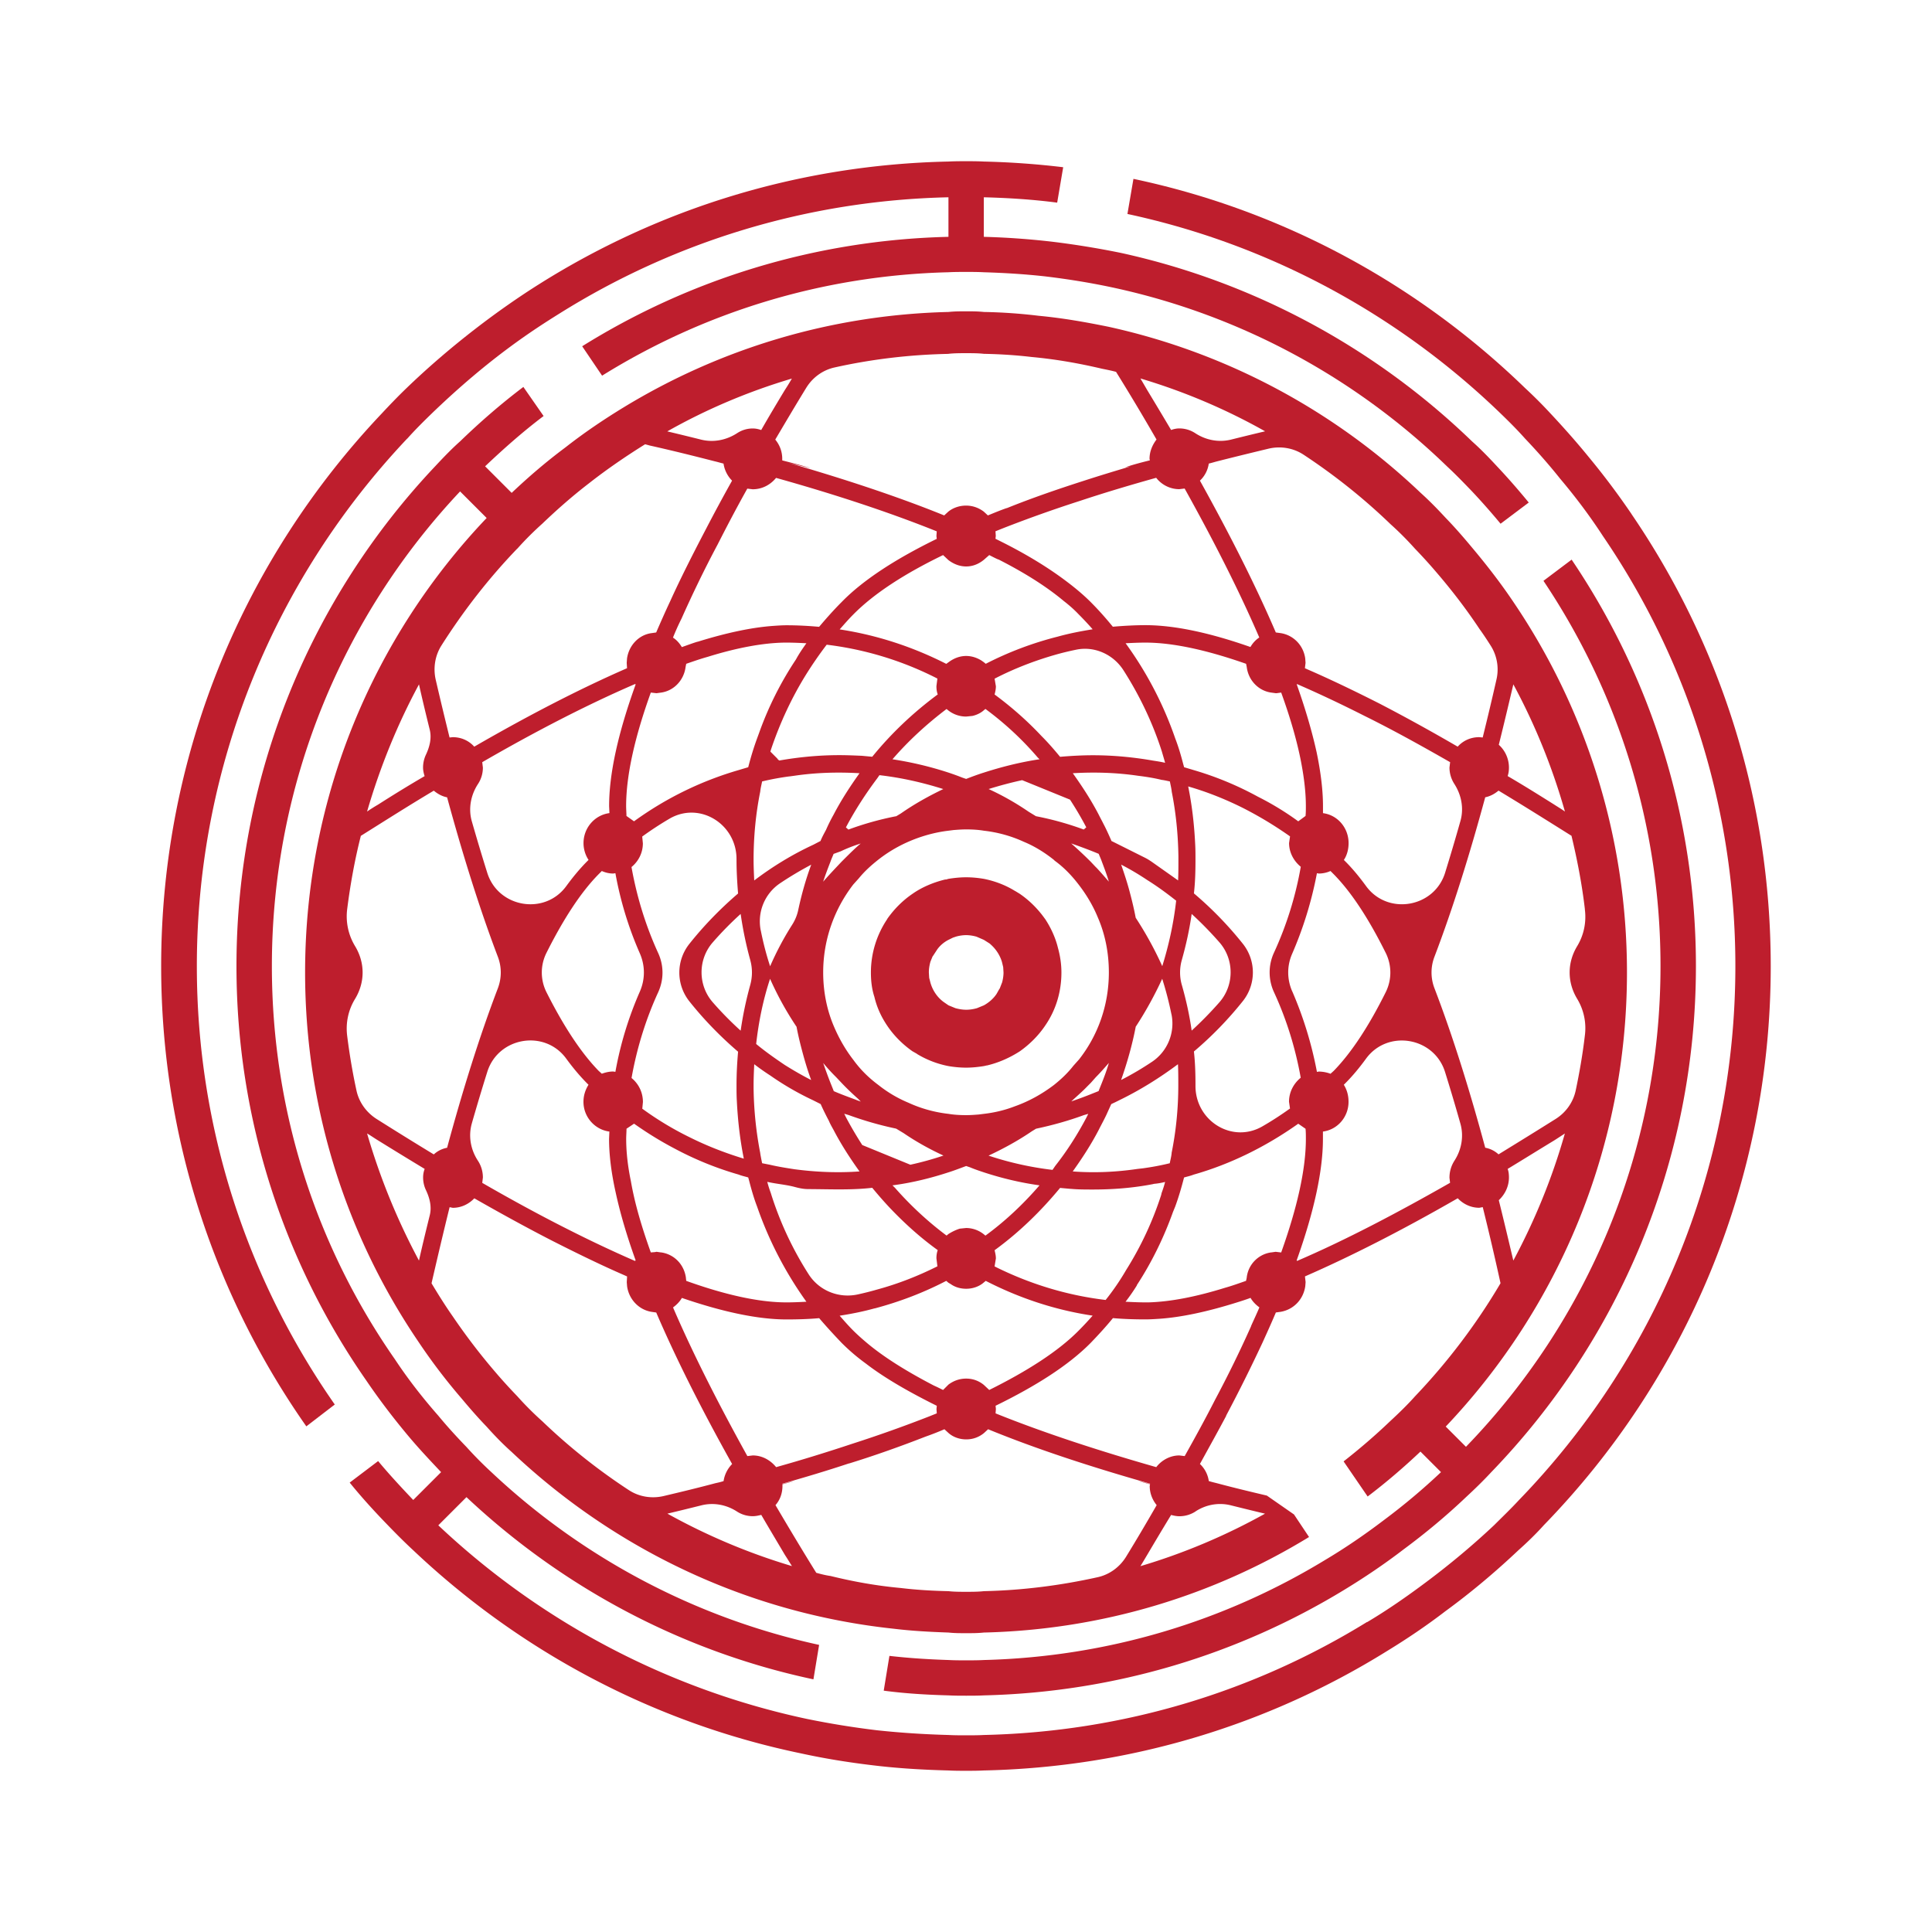<?xml version="1.0" encoding="UTF-8"?>
<svg data-bbox="30.03 30.04 299.92 299.92" viewBox="0 0 360 360" xmlns="http://www.w3.org/2000/svg" data-type="color">
    <g>
        <path d="M75.89 81.73c1.41-1.59 3.01-3.18 4.6-4.72 10.82-10.42 19.09-15.67 23.81-18.62 21.1-13.2 45.85-21.04 72.43-21.63v7.37c-24.93.59-48.33 7.96-68.25 20.39l3.71 5.48c18.86-11.73 40.9-18.68 64.53-19.27 1.12-.06 2.18-.06 3.3-.06s2.18 0 3.3.06c3.89.12 7.66.35 11.43.77 4.42.53 8.78 1.24 13.08 2.18 23.69 5.19 44.97 16.91 61.82 33.24 1.59 1.47 3.12 3.06 4.66 4.66a126 126 0 0 1 5.3 6.01l5.25-3.95c-1.89-2.3-3.83-4.54-5.89-6.72-1.53-1.65-3.06-3.24-4.66-4.66-17.8-17.21-40.37-29.64-65.42-35.13-4.3-.88-8.66-1.59-13.08-2.12-4.13-.47-8.31-.77-12.49-.88v-7.37c4.6.12 9.19.41 13.67 1l1.12-6.6c-4.89-.59-9.78-.94-14.79-1.06-1.12-.06-2.18-.06-3.3-.06s-2.18 0-3.3.06c-27.94.59-53.99 8.84-76.2 22.81-7.39 4.64-16.42 11.37-24.75 19.39-1.59 1.53-3.12 3.12-4.6 4.71-25.46 26.87-41.14 63.12-41.14 103.02 0 31.88 10.02 61.47 27.05 85.75l5.3-4.07c-16.21-23.22-25.7-51.39-25.7-81.68 0-38.01 14.91-72.61 39.19-98.3Z" fill="#be1e2d" data-color="1"/>
        <path d="M194.7 171.19c-1.3-1.83-2.89-3.42-4.71-4.66l-.77-.47-.12-.06c-1.71-1.06-3.71-1.83-5.78-2.24-1.06-.18-2.18-.29-3.3-.29s-2.24.12-3.3.29l-.41.12h-.18c-2.18.53-4.3 1.41-6.07 2.65-1.83 1.24-3.42 2.83-4.71 4.66l-.06.12a17.8 17.8 0 0 0-3.01 9.9c0 1.59.18 3.12.65 4.54.47 2 1.3 3.77 2.42 5.42 1.24 1.83 2.83 3.42 4.66 4.71l.83.47.06.06a17.9 17.9 0 0 0 5.83 2.24c1.06.18 2.18.29 3.3.29s2.24-.12 3.3-.29l.53-.12h.06c2.24-.53 4.3-1.47 6.13-2.65 1.83-1.3 3.42-2.89 4.66-4.71l.12-.18c1.89-2.77 2.95-6.13 2.95-9.78 0-1.59-.24-3.12-.65-4.6-.47-1.94-1.36-3.83-2.42-5.42Zm-8.01 11.96-.41 1.06-.06.06-.53.94c-.59.88-1.41 1.59-2.36 2.12l-1 .41-.29.12c-.65.18-1.3.29-2 .29s-1.36-.12-2-.29l-1.3-.53-.94-.65c-1.18-.88-2-2.12-2.42-3.54l-.24-.94-.06-1c0-.71.12-1.36.29-2l.41-1 .06-.06.77-1.18c.53-.77 1.3-1.41 2.12-1.83l.83-.41.53-.18c.59-.18 1.3-.29 1.94-.29s1.36.12 1.94.29l1.36.59 1.12.71.12.12a7.14 7.14 0 0 1 2 2.89l.06.18.06.18.24 1 .06 1c0 .65-.12 1.36-.29 1.94Z" fill="#be1e2d" data-color="1"/>
        <path d="M304.03 95.81c-2.48-3.65-5.13-7.19-7.96-10.61-2.3-2.83-4.71-5.54-7.19-8.19a85 85 0 0 0-4.66-4.66c-19.86-19.27-45.03-33.12-73.02-39.02l-1.12 6.54c26.64 5.72 50.57 18.86 69.49 37.13 1.59 1.53 3.18 3.12 4.6 4.72 2.3 2.42 4.48 4.89 6.54 7.48 2.89 3.42 5.54 6.95 7.96 10.67 15.62 22.87 24.69 50.51 24.69 80.15 0 38.54-15.32 73.67-40.31 99.48-1.47 1.59-3.06 3.12-4.66 4.71-4.01 3.77-8.25 7.31-12.67 10.61-3.54 2.65-7.19 5.19-10.96 7.43h-.06c-20.86 12.85-45.2 20.45-71.37 21.04-1.06.06-2.18.06-3.3.06s-2.24 0-3.3-.06c-4.48-.12-8.96-.41-13.32-.88-4.42-.53-8.78-1.24-13.08-2.12-26.23-5.6-49.86-18.33-68.66-36.07l5.25-5.25c17.74 16.68 39.96 28.7 64.65 33.95l1.06-6.42c-23.28-5.07-44.26-16.38-61.06-32.18a71 71 0 0 1-4.66-4.71c-1.83-1.89-3.6-3.83-5.25-5.83-2.95-3.36-5.66-6.84-8.07-10.49-14.5-20.8-22.93-46.03-22.93-73.26 0-34.18 13.32-65.36 35.07-88.46l4.95 4.95c-20.98 22.04-33.83 51.92-33.83 84.69 0 25.46 7.78 49.15 21.1 68.78 2.48 3.71 5.13 7.19 8.02 10.55 1.53 1.83 3.06 3.59 4.71 5.3 1.47 1.65 3.01 3.24 4.66 4.71 15.97 15.09 35.95 25.99 58.11 30.82 4.3.94 8.66 1.65 13.08 2.12 3.36.41 6.78.59 10.2.71 1.12.12 2.18.12 3.3.12s2.18 0 3.3-.12c22.16-.53 42.85-6.95 60.59-17.8l-2.8-4.2c-1.75-1.22-3.31-2.3-5.06-3.52-3.06-.72-6.14-1.46-9.29-2.3-.47-.12-1-.24-1.53-.41a5.4 5.4 0 0 0-1.65-3.18c1.71-3.12 3.36-6.07 4.89-8.96v-.06c2.53-4.77 4.77-9.31 6.78-13.61.88-1.94 1.71-3.77 2.48-5.6l.88-.12c2.42-.41 4.24-2.3 4.6-4.77l.06-.77-.12-1.06c8.37-3.65 17.92-8.49 28.47-14.56 1 1.06 2.42 1.77 4.01 1.77l.65-.12c1.18 4.77 2.3 9.55 3.3 14.14v.06c-4.48 7.6-9.84 14.67-15.91 21.04-1.47 1.65-3.06 3.18-4.66 4.66-2.77 2.65-5.66 5.13-8.66 7.48l4.48 6.54c3.42-2.59 6.72-5.42 9.84-8.37l3.83 3.83a119 119 0 0 1-10.67 8.96c-3.48 2.65-7.19 5.19-10.96 7.43-18.62 11.32-40.31 18.03-63.53 18.62-1.12.06-2.18.06-3.3.06s-2.18 0-3.3-.06c-3.71-.12-7.37-.35-11.02-.77l-1.06 6.48c3.95.53 8.02.77 12.08.88 1.12.06 2.18.06 3.3.06s2.18 0 3.3-.06c24.58-.59 47.56-7.72 67.25-19.74 3.77-2.3 7.43-4.77 10.96-7.48 4.07-3.01 7.96-6.25 11.61-9.72 1.59-1.47 3.18-3.01 4.71-4.66 23.57-24.4 38.13-57.7 38.13-94.3 0-27.99-8.55-54.1-23.16-75.73l-5.25 3.95c13.79 20.57 21.81 45.26 21.81 71.78 0 34.77-13.79 66.36-36.25 89.58l-3.77-3.77c20.92-22.04 33.77-51.86 33.77-84.63 0-25.46-7.78-49.21-21.04-68.84-2.48-3.71-5.19-7.19-8.02-10.55-1.53-1.83-3.06-3.59-4.72-5.3-1.47-1.59-3.01-3.18-4.66-4.66-15.91-15.15-35.89-26.05-58.11-30.94-4.3-.88-8.66-1.65-13.08-2.06-3.36-.41-6.78-.65-10.2-.71-1.12-.12-2.18-.12-3.3-.12s-2.18 0-3.3.12c-22.1.53-42.73 6.95-60.47 17.74-3.77 2.3-7.43 4.77-10.96 7.54-3.48 2.59-6.78 5.42-9.96 8.43l-4.95-4.95c3.48-3.3 7.07-6.48 10.9-9.37l-3.77-5.42c-4.13 3.12-8.07 6.54-11.79 10.14-1.59 1.41-3.12 3.01-4.66 4.66-22.93 24.28-37.01 57.11-37.01 93.12 0 28.7 8.96 55.34 24.22 77.26 2.48 3.65 5.19 7.19 8.02 10.55 1.89 2.24 3.89 4.36 5.89 6.48L77 279.5c-2.24-2.36-4.48-4.77-6.54-7.25l-5.3 4.01c2.24 2.77 4.66 5.42 7.13 7.96 1.53 1.59 3.12 3.18 4.72 4.66 19.8 18.74 44.67 32.12 72.25 37.84 4.3.94 8.66 1.65 13.08 2.18 4.71.59 9.55.88 14.38 1 1.12.06 2.18.06 3.3.06s2.18 0 3.3-.06c27.46-.59 53.16-8.6 75.08-22.22 3.77-2.3 7.43-4.77 10.96-7.48 4.77-3.48 9.31-7.31 13.61-11.37 1.65-1.47 3.24-3.01 4.72-4.66 26.17-26.93 42.26-63.65 42.26-104.14 0-31.24-9.55-60.23-25.93-84.22ZM78.07 127.52c.62 2.78 1.3 5.6 2 8.43.4 1.59-.01 3.2-.71 4.69a5.6 5.6 0 0 0-.53 2.39c0 .53.12 1.06.29 1.59-2.83 1.65-5.72 3.42-8.66 5.3-.71.41-1.36.82-2.06 1.3 2.42-8.31 5.66-16.27 9.67-23.69ZM64.69 193c-.31-2.5.26-4.89 1.46-6.85 1.89-3.11 1.89-6.76 0-9.87a10.7 10.7 0 0 1-1.46-6.85c.59-4.66 1.41-9.19 2.53-13.61v-.06c4.42-2.77 8.96-5.66 13.61-8.43.71.59 1.53 1.06 2.48 1.24 2.82 10.36 5.97 20.53 9.45 29.69.74 1.93.73 3.99 0 5.92-3.48 9.11-6.63 19.28-9.45 29.69-.94.18-1.77.59-2.48 1.24q-5.43-3.3-10.65-6.6c-1.91-1.21-3.29-3.12-3.76-5.32-.73-3.36-1.3-6.75-1.73-10.18Zm25.17-50.98c9.67-5.6 19.45-10.67 28.47-14.56l.12.06c-3.3 9.14-4.95 16.68-4.95 22.69l.06 1.3c-2.71.35-4.83 2.71-4.83 5.6 0 1.12.35 2.24.94 3.12l-.35.35c-1.29 1.31-2.56 2.83-3.8 4.53-4.01 5.5-12.68 4.03-14.72-2.46-.99-3.15-1.95-6.36-2.88-9.6-.68-2.38-.2-4.9 1.15-6.97.58-.88.91-1.93.91-3.05l-.12-1Zm95.65-43.03 1.47-.59c4.54-1.77 9.31-3.48 14.26-5.07 4.6-1.53 9.37-2.95 14.2-4.3 1 1.3 2.59 2.12 4.3 2.12l1-.12c5.25 9.43 10.08 18.86 13.91 27.76-.65.41-1.24 1.06-1.65 1.77-7.72-2.71-14.26-4.07-19.57-4.07-2 0-4.07.12-6.07.29-1.3-1.59-2.65-3.12-4.13-4.6-1.3-1.3-2.83-2.59-4.48-3.83-3.42-2.59-7.48-5.07-12.2-7.43l-1.06-.53.06-.53-.06-.88Zm86.62 53.99c-.92 3.27-1.88 6.49-2.86 9.66-2.03 6.51-10.72 7.97-14.73 2.46-1.23-1.69-2.49-3.21-3.78-4.51l-.35-.35c.59-.88.88-2 .88-3.12 0-2.89-2.06-5.25-4.77-5.6v-1.3c0-2.95-.41-6.31-1.18-10.02-.83-3.77-2.06-8.02-3.71-12.67l.06-.06c4.07 1.77 8.31 3.77 12.61 5.95 5.25 2.59 10.55 5.54 15.91 8.6l-.12 1c0 1.12.34 2.18.91 3.06 1.32 2.05 1.8 4.55 1.13 6.9m-31.75 53.57c-1.67 1.2-3.38 2.31-5.13 3.32-5.65 3.28-12.51-1.01-12.49-7.55v-.14c0-2.12-.06-4.18-.29-6.25 3.34-2.83 6.38-5.96 9.11-9.38a8.57 8.57 0 0 0 0-10.7 67 67 0 0 0-9.11-9.38c.24-2.06.29-4.18.29-6.25 0-1 0-2-.06-3.01-.18-3.65-.59-7.19-1.3-10.67 3.48 1 6.9 2.36 10.2 4.01a71 71 0 0 1 8.78 5.3l-.18 1.24c0 1.77.88 3.36 2.18 4.42a65 65 0 0 1-4.98 15.98 8.77 8.77 0 0 0 0 7.41c2.31 5 3.98 10.37 4.97 15.92-1.3 1.06-2.18 2.65-2.18 4.48l.18 1.24Zm-65.83 56.81-1.47.59c-4.54 1.77-9.31 3.48-14.26 5.07-4.6 1.53-9.37 3.01-14.2 4.36-1.06-1.3-2.59-2.18-4.36-2.18l-1 .12c-5.19-9.37-10.02-18.8-13.85-27.7.65-.47 1.24-1.06 1.65-1.77 7.72 2.65 14.26 4.01 19.51 4.01 2.06 0 4.07-.06 6.07-.24 1.36 1.59 2.71 3.06 4.18 4.6 1.3 1.3 2.77 2.59 4.48 3.83 3.36 2.59 7.54 5.01 12.2 7.37l1.06.53-.06.59.06.83Zm-86.63-54.04c.93-3.24 1.89-6.45 2.88-9.6 2.04-6.49 10.7-7.96 14.71-2.46 1.24 1.7 2.51 3.21 3.8 4.52l.35.35c-.59.94-.94 2-.94 3.18 0 2.83 2.12 5.19 4.83 5.54l-.06 1.36c0 2.95.41 6.31 1.24 10.02.83 3.83 2.06 8.02 3.71 12.61l-.12.12c-4.07-1.77-8.31-3.77-12.61-5.95-5.25-2.65-10.55-5.54-15.85-8.6l.12-1c0-1.16-.34-2.23-.93-3.13-1.35-2.06-1.81-4.58-1.13-6.95Zm31.76-53.45a62 62 0 0 1 5.04-3.3c5.64-3.32 12.54.98 12.52 7.53v.14c0 2.06.12 4.18.29 6.25-3.3 2.83-6.36 5.97-9.08 9.39a8.6 8.6 0 0 0 0 10.7c2.72 3.42 5.78 6.56 9.08 9.39-.18 2.06-.29 4.13-.29 6.25 0 1 0 1.94.06 2.95.18 3.65.59 7.19 1.3 10.73-3.48-1.06-6.84-2.36-10.14-4.01a58.7 58.7 0 0 1-8.78-5.3l.12-1.24c0-1.83-.82-3.42-2.12-4.48.99-5.57 2.66-10.96 4.96-15.97 1.07-2.35 1.08-4.97 0-7.32-2.3-5.03-3.97-10.4-4.97-16.02 1.3-1.06 2.12-2.65 2.12-4.42l-.12-1.24Zm55.05-26.47c-4.54 3.36-8.66 7.25-12.2 11.61l-1.94-.18c-1.41-.06-2.77-.12-4.18-.12-3.77 0-7.48.35-11.2 1l-.24-.18-.12-.18-1.3-1.3.12-.41c1.65-4.89 3.83-9.61 6.54-13.97 1.18-1.89 2.48-3.77 3.83-5.54a61.5 61.5 0 0 1 20.63 6.31l-.18 1.41c0 .53.06 1.06.24 1.53Zm10.6-2.94c3.54-1.83 7.31-3.3 11.2-4.42 1.31-.38 2.65-.7 4-.98 3.43-.71 6.92.88 8.81 3.83 3.03 4.74 5.46 9.83 7.17 15.19.18.65.41 1.36.59 2.06-.71-.18-1.47-.29-2.24-.41-3.71-.65-7.48-1-11.2-1-2.06 0-4.13.12-6.13.29-1.12-1.36-2.24-2.65-3.48-3.89-2.65-2.83-5.6-5.42-8.72-7.72.12-.47.24-1 .24-1.53l-.24-1.41Zm31.24 53.57a66.5 66.5 0 0 0-4.95-9.02c-.29-1.53-.65-3.06-1.06-4.6-.47-1.83-1.06-3.6-1.65-5.3 1.71.88 3.3 1.83 4.89 2.89 1.89 1.18 3.65 2.48 5.36 3.83-.47 4.18-1.36 8.25-2.59 12.2m1.72 8.98c.69 3.41-.74 6.91-3.63 8.84a57 57 0 0 1-5.76 3.39c1.12-3.18 2.06-6.48 2.71-9.84v-.06c1.89-2.89 3.54-5.89 4.95-8.96.69 2.16 1.26 4.37 1.72 6.62Zm-3.84-28.53c-.35-.24-.71-.46-1.09-.65l-6.28-3.14v-.06c-.47-1.06-.94-2.12-1.47-3.12-.29-.59-.59-1.12-.88-1.71-1.41-2.71-3.06-5.24-4.83-7.72 4.07-.24 8.13-.12 12.14.47 1.47.18 2.95.41 4.42.77.53.06 1 .18 1.53.29.12.65.29 1.3.35 1.94.77 3.89 1.18 7.9 1.24 12.08v.59c0 1.24 0 2.53-.06 3.83l-5.07-3.58Zm-39.78 75.48c-3.54 1.77-7.25 3.24-11.14 4.3-1.2.35-2.43.66-3.66.93-3.56.79-7.24-.68-9.2-3.76a62.6 62.6 0 0 1-7.05-15.15c-.24-.65-.47-1.36-.65-2.06 1.72.4 3.43.5 5.15.96.8.22 1.64.39 2.47.39 4.31.02 8.02.21 11.94-.24 1.12 1.36 2.3 2.71 3.48 3.95 2.71 2.83 5.6 5.42 8.72 7.66-.18.53-.24 1-.24 1.53l.18 1.47Zm-34.25-33.18v-.59c0-1.3.06-2.59.12-3.89 1 .77 2 1.47 3.01 2.12 2.53 1.77 5.19 3.3 7.96 4.6l1.41.71c.47 1.06 1 2.12 1.53 3.12.24.59.59 1.18.88 1.71 1.41 2.71 3.06 5.25 4.83 7.72-4.07.29-8.13.12-12.14-.41-1.53-.24-3.01-.47-4.54-.83l-1.47-.29c-.12-.59-.24-1.18-.35-1.83v-.06a68 68 0 0 1-1.24-12.08m3.07-20.39c1.36 3.06 3.01 6.07 4.95 8.96v.06c.29 1.53.65 3.01 1.06 4.54.47 1.77 1 3.54 1.65 5.3-1.71-.88-3.36-1.83-4.95-2.83-1.83-1.24-3.6-2.48-5.3-3.89.47-4.18 1.3-8.25 2.59-12.14m-1.74-9.03c-.68-3.4.75-6.88 3.64-8.8 1.85-1.24 3.77-2.38 5.77-3.44-1.01 2.73-1.8 5.54-2.42 8.44-.2.96-.58 1.88-1.11 2.72a56 56 0 0 0-4.13 7.77c-.72-2.19-1.29-4.41-1.74-6.67Zm17.83 31.6c-1.41-.53-2.89-1.06-4.24-1.65v-.06l-.59-1.47c-.47-1.18-.94-2.48-1.36-3.71.77.94 1.59 1.83 2.42 2.65l1 1.06c1 1.06 2 2 3.06 2.95l.53.53-.83-.29Zm7.37 5.36h.06l1.36.82c2.42 1.65 4.89 3.01 7.43 4.18-2.03.69-4.08 1.25-6.17 1.71l-8.96-3.67a71 71 0 0 1-3.01-5.12l-.35-.71.82.24a64.6 64.6 0 0 0 8.84 2.53Zm-.24 10.96-.41-.41.47-.06c3.36-.47 6.72-1.3 9.96-2.36 1.12-.35 2.18-.77 3.3-1.18l.71.24c.83.35 1.71.65 2.59.94 3.42 1.12 6.9 1.94 10.37 2.42-3.01 3.48-6.37 6.66-10.08 9.37l-.29-.24a5.33 5.33 0 0 0-3.3-1.18l-1.18.12c-.77.24-1.47.59-2.12 1l-.35.29c-3.48-2.59-6.78-5.66-9.67-8.96Zm17.5-5.95c2.77-1.3 5.48-2.77 8.07-4.54l.77-.47c3.06-.65 6.01-1.47 8.9-2.53l.83-.24-.35.71c-1.65 3.12-3.59 6.19-5.78 8.96l-.53.77c-4.01-.47-8.02-1.36-11.9-2.65Zm15.39-10.08c1-.94 2.06-1.83 3.01-2.83l.65-.65.94-1.06c.88-.88 1.65-1.77 2.42-2.65-.35 1.24-.83 2.53-1.3 3.71l-.59 1.47v.06l-1.18.47c-1.3.53-2.59 1-3.95 1.47Zm1.41-7.78-1 1.12c-1.06 1.36-2.3 2.53-3.65 3.6-2.18 1.65-4.6 3.01-7.25 3.95-1.83.71-3.77 1.18-5.78 1.41l-.94.12c-.77.06-1.53.12-2.36.12-1.12 0-2.24-.06-3.3-.24-2.59-.29-5.13-1-7.43-2.06-2-.83-3.89-1.94-5.6-3.3l-.24-.18c-1.71-1.3-3.18-2.77-4.42-4.48-1.47-1.89-2.65-3.95-3.59-6.13-1.36-3.12-2.06-6.6-2.06-10.2 0-6.19 2.12-11.85 5.6-16.38l1.06-1.18c1.06-1.3 2.3-2.42 3.65-3.48 2.18-1.71 4.66-3.06 7.31-4.01 1.83-.65 3.71-1.12 5.72-1.36l.94-.12c.77-.06 1.53-.12 2.36-.12 1.12 0 2.24.06 3.3.24 2.59.29 5.13 1 7.43 2.06 2 .82 3.89 2 5.6 3.36l.18.18c1.71 1.24 3.18 2.77 4.48 4.48 1.41 1.83 2.65 3.89 3.54 6.07 1.36 3.12 2.06 6.6 2.06 10.26 0 6.13-2.06 11.79-5.6 16.27Zm-40.61-40.31c-1 .83-1.94 1.77-2.89 2.71l-.71.71-1 1.06c-.83.88-1.65 1.77-2.42 2.65.41-1.24.88-2.48 1.36-3.71.18-.53.41-1 .59-1.47l1.3-.47a29 29 0 0 1 3.77-1.47Zm-2.77-3c1.71-3.24 3.71-6.31 5.83-9.13l.41-.59c4.07.47 8.02 1.36 11.9 2.59-2.71 1.3-5.36 2.77-7.9 4.54l-.88.53h-.06c-3.01.59-5.95 1.41-8.84 2.48l-.47-.41Zm26.58-7.13c2.08-.65 4.15-1.2 6.25-1.66 3.26 1.32 5.67 2.31 8.92 3.63 1.08 1.66 2.1 3.38 3.03 5.16l-.47.41a57 57 0 0 0-8.9-2.48l-1.36-.83a50 50 0 0 0-7.48-4.24Zm20.04 14.61-1-1.06c-1-1-2.06-2-3.12-2.95l-.53-.47.83.29c1.47.53 2.89 1.06 4.3 1.65.18.47.41.94.59 1.47.47 1.24.94 2.48 1.3 3.71-.77-.88-1.53-1.77-2.36-2.65Zm-10.9-20.51.35.35-.41.06c-3.36.53-6.66 1.36-9.96 2.42-1.12.35-2.24.77-3.3 1.18l-.71-.24c-.88-.35-1.71-.65-2.59-.94-3.42-1.12-6.9-1.94-10.43-2.48 3.01-3.48 6.42-6.6 10.08-9.37l.35.29a5.4 5.4 0 0 0 3.3 1.12l1.18-.12c.77-.18 1.53-.53 2.12-1.06l.29-.24c3.59 2.65 6.84 5.66 9.72 9.02Zm-46.27 3.54h.06l.88-.12c4.01-.59 8.07-.71 12.14-.47-1.77 2.48-3.42 5.01-4.83 7.72-.53.94-1 1.89-1.41 2.83-.35.65-.71 1.3-1 2v.06l-1.36.71c-3.95 1.83-7.6 4.07-11.02 6.66-.06-1.3-.12-2.59-.12-3.83 0-4.36.41-8.6 1.24-12.73.06-.65.24-1.3.35-1.89 1.71-.41 3.36-.71 5.07-.94m-7.28 34.23c.42 1.52.42 3.1 0 4.62a68 68 0 0 0-1.79 8.53 63 63 0 0 1-5.2-5.29c-2.78-3.18-2.78-7.97-.01-11.15 1.63-1.87 3.36-3.64 5.21-5.31.42 2.91 1.01 5.78 1.79 8.59Zm-20.57-1.24c1 2.28 1 4.82 0 7.1a66.3 66.3 0 0 0-4.56 14.96l-.41-.06c-.77 0-1.47.18-2.12.41l-.59-.53c-3.41-3.51-6.65-8.55-9.73-14.67a8.18 8.18 0 0 1 0-7.31c3.08-6.14 6.32-11.21 9.73-14.67l.59-.59c.65.29 1.36.47 2.12.47l.41-.06a66.4 66.4 0 0 0 4.56 14.95m-1.67 42.45c-.59-2.83-.88-5.48-.88-7.9 0-.65.06-1.24.06-1.89l1.41-.94c2.42 1.71 4.89 3.24 7.48 4.6 3.83 2.06 7.9 3.71 12.02 4.89.59.24 1.18.35 1.77.53l.18.65c.41 1.59.88 3.24 1.47 4.77 2.18 6.31 5.3 12.32 9.19 17.74-1.18.06-2.48.12-3.71.12-5.25 0-11.61-1.47-18.68-4.01l-.06-.53v-.06c-.35-2.48-2.18-4.36-4.6-4.71h-.06l-.82-.12-.29.06-.77.06c-1.71-4.77-3.01-9.19-3.71-13.26m56.46 38.07c-4.77-2.48-8.9-5.01-12.14-7.66-1.06-.88-2-1.71-2.89-2.59-.88-.88-1.71-1.83-2.53-2.77 2.24-.35 4.36-.77 6.48-1.36h.06c4.66-1.24 9.13-2.95 13.32-5.13l.41.35.41.24c.82.59 1.83.88 2.89.88 1.24 0 2.42-.41 3.3-1.18l.35-.29c6.19 3.18 12.85 5.42 19.92 6.48-.83.94-1.71 1.89-2.59 2.77-3.83 3.89-9.67 7.6-16.68 11.08l-1-.94c-.94-.77-2.06-1.18-3.3-1.18s-2.36.41-3.3 1.12l-1 1c-.59-.29-1.18-.59-1.71-.82m11.31-22.22.24-1.47c0-.53-.12-1-.24-1.53 4.54-3.3 8.6-7.25 12.2-11.61.65.06 1.3.12 2 .18h.06c1.36.12 2.65.12 4.07.12 3.71 0 7.48-.29 11.14-1l.24-.06c.71-.06 1.36-.18 2.06-.35-.18.71-.41 1.41-.65 2.06l-.06.24v.06a62 62 0 0 1-6.54 14.03 46 46 0 0 1-3.83 5.6c-7.37-.88-14.32-3.06-20.69-6.25Zm27.7-18.27-1.06.12c-4.01.59-8.02.77-12.08.47 1.77-2.48 3.42-5.01 4.83-7.72.47-.94 1-1.89 1.47-2.89.29-.65.59-1.3.88-1.94.53-.24 1-.47 1.47-.71 3.89-1.89 7.48-4.13 10.96-6.72.06 1.3.06 2.59.06 3.89 0 4.3-.41 8.49-1.24 12.61v.06c-.06.65-.24 1.3-.35 1.89-1.65.41-3.3.71-4.95.94Zm7.19-34.14a8.5 8.5 0 0 1 0-4.69c.79-2.8 1.42-5.66 1.83-8.56a68 68 0 0 1 5.17 5.29c2.79 3.19 2.78 8-.01 11.18a69 69 0 0 1-5.16 5.27c-.41-2.9-1.04-5.72-1.83-8.5Zm20.56 1.16c-.98-2.25-.99-4.75 0-7 2.06-4.75 3.62-9.76 4.61-15l.35.06c.77 0 1.53-.18 2.18-.47l.59.59c3.42 3.47 6.67 8.56 9.72 14.71a8.22 8.22 0 0 1 0 7.24c-3.05 6.14-6.3 11.2-9.72 14.71l-.59.53a6.4 6.4 0 0 0-2.18-.41l-.35.06a70.6 70.6 0 0 0-4.6-15.01Zm1.72-42.4c.53 2.83.83 5.48.83 7.9 0 .59 0 1.24-.06 1.83l-1.36 1c-2.42-1.77-4.95-3.3-7.54-4.6a60 60 0 0 0-11.96-4.95c-.59-.18-1.18-.35-1.77-.53l-.18-.65c-.41-1.59-.88-3.18-1.47-4.71a67.7 67.7 0 0 0-9.25-17.74c1.24-.06 2.48-.12 3.71-.12 5.25 0 11.67 1.47 18.74 3.95l.12.59c.29 2.42 2.12 4.42 4.54 4.77l.88.12h.12l.88-.12c1.71 4.71 3.01 9.19 3.77 13.26m-56.46-38.07c4.77 2.42 8.9 5.01 12.14 7.72 1.06.82 2 1.65 2.83 2.53.88.88 1.77 1.83 2.59 2.77-2.18.35-4.36.77-6.48 1.36a63 63 0 0 0-13.44 5.07l-.35-.29-.41-.29c-.83-.53-1.83-.88-2.89-.88-1.24 0-2.36.47-3.3 1.18l-.41.29c-6.13-3.12-12.85-5.36-19.86-6.42.83-.94 1.65-1.89 2.53-2.77 3.89-3.95 9.67-7.66 16.74-11.08l1 .94c.94.71 2.06 1.18 3.3 1.18s2.36-.47 3.3-1.24l1-.88c.59.29 1.12.59 1.71.83Zm-11.49-3.83c-7.48 3.65-13.67 7.6-17.74 11.79-1.47 1.47-2.83 3.01-4.18 4.6-2-.18-4.01-.29-6.07-.29-.83 0-1.65.06-2.53.12-4.01.29-8.72 1.3-14.03 2.95h-.06c-.94.29-1.89.65-2.89 1-.41-.71-1-1.36-1.65-1.77q.705-1.77 1.59-3.54c2-4.48 4.24-9.14 6.72-13.79 1.77-3.48 3.59-6.95 5.54-10.43l1 .12c1.77 0 3.3-.83 4.36-2.12 10.55 2.95 20.86 6.31 29.94 9.96l-.06.88.06.53Zm-46.8 23.87.12-.59c1.36-.47 2.71-.94 4.01-1.3 5.3-1.65 10.2-2.59 14.32-2.65h.35c1.24 0 2.53.06 3.71.12-.71 1-1.36 1.94-1.94 3.01a62.7 62.7 0 0 0-6.84 13.61l-.41 1.12c-.65 1.77-1.18 3.54-1.65 5.36-.59.18-1.18.35-1.77.53-6.9 2-13.5 5.19-19.51 9.55l-1.41-1c0-.59-.06-1.24-.06-1.83 0-5.89 1.71-13.14 4.6-21.16l1.06.12.88-.12c2.42-.35 4.24-2.36 4.54-4.77m-59.34 86.93c.71.41 1.36.88 2.06 1.3 2.95 1.83 5.83 3.59 8.66 5.3-.18.47-.29 1-.29 1.59 0 .85.19 1.65.53 2.36.7 1.49 1.11 3.1.71 4.69-.7 2.83-1.39 5.65-2.01 8.44-4.01-7.48-7.25-15.38-9.67-23.69Zm32.65 53.63a59 59 0 0 1-4.66-4.66c-1.41-1.47-2.77-2.95-4.07-4.48-2.89-3.36-5.54-6.84-8.02-10.49-1.36-1.94-2.65-4.01-3.89-6.07v-.06c1.06-4.6 2.18-9.37 3.36-14.14l.59.12c1.59 0 3.01-.71 4.01-1.77 5.07 2.89 9.9 5.54 14.5 7.9 4.77 2.42 9.25 4.6 13.44 6.42l.53.24-.06 1.06.06.77c.35 2.48 2.24 4.42 4.6 4.77l.83.12c3.59 8.37 8.31 17.8 14.14 28.23-.82.83-1.41 1.94-1.59 3.18-.53.18-1.06.29-1.59.41-3.22.86-6.42 1.63-9.55 2.37-2.23.53-4.59.16-6.5-1.09-5.75-3.76-11.15-8.05-16.12-12.82Zm23.28 17.21c2.12-.5 4.26-1.03 6.35-1.55 2.28-.57 4.65-.13 6.63 1.15.85.55 1.86.87 2.94.87.59 0 1.06-.12 1.59-.24 1.41 2.42 2.89 4.89 4.42 7.48.47.71.88 1.41 1.3 2.06-8.13-2.42-15.91-5.72-23.22-9.78Zm58.99 14.44c-1.06.12-2.18.12-3.3.12s-2.24 0-3.3-.12c-3.01-.06-6.01-.24-8.9-.59-4.48-.41-8.78-1.18-13.08-2.24-.88-.12-1.77-.35-2.65-.59-2.53-4.07-5.07-8.31-7.6-12.61.83-.94 1.3-2.18 1.3-3.59v-.29c.83-.24 1.53-.41 2.18-.59-.65.12-1.36.29-2.18.53v-.06c4.18-1.18 8.31-2.42 12.38-3.77h.06c4.95-1.53 9.72-3.24 14.26-5.01 1.18-.41 2.36-.88 3.48-1.36l.77.71c.88.77 2.06 1.18 3.3 1.18s2.36-.41 3.3-1.18l.77-.71c9.19 3.77 19.57 7.13 30.17 10.14v.06c-.83-.24-1.53-.41-2.18-.53.65.18 1.36.35 2.18.59l-.06.29c0 1.41.53 2.65 1.3 3.59-1.87 3.25-3.77 6.47-5.69 9.6-1.19 1.94-3.09 3.34-5.31 3.83-6.84 1.52-13.92 2.44-21.18 2.6Zm39.44-14.86c1.96-1.28 4.33-1.7 6.6-1.13 2.09.52 4.23 1.05 6.35 1.55-7.31 4.07-15.09 7.37-23.22 9.78.41-.65.82-1.36 1.24-2.06 1.53-2.59 3.01-5.07 4.48-7.48.47.12 1 .24 1.53.24 1.12 0 2.16-.33 3.02-.89Zm10.36-34.59v.06c-2 4.48-4.24 9.08-6.72 13.73-1.77 3.48-3.71 7.01-5.66 10.49l-1-.12c-1.71 0-3.3.88-4.3 2.18-10.55-3.01-20.86-6.36-29.94-10.02l.06-.83-.06-.59c7.48-3.65 13.61-7.54 17.74-11.73 1.47-1.53 2.83-3.01 4.13-4.6 2 .18 4.07.24 6.07.24.83 0 1.71-.06 2.65-.12 4.07-.29 8.78-1.3 14.09-2.95.94-.29 1.89-.59 2.83-.94.41.71 1 1.3 1.65 1.77-.47 1.12-1 2.24-1.53 3.42Zm4.6-13.79-.83.12h-.06c-2.42.35-4.3 2.3-4.54 4.77l-.12.53c-1.36.47-2.65.94-3.95 1.3-5.3 1.65-10.08 2.59-14.2 2.71h-.59c-1.24 0-2.48-.06-3.71-.12.77-1 1.47-2 2.12-3.06v-.06c2.77-4.24 5.01-8.84 6.72-13.61l.41-1c.65-1.77 1.18-3.59 1.65-5.42.59-.18 1.18-.29 1.77-.53 6.84-1.94 13.44-5.19 19.51-9.49l1.36.94c.06.65.06 1.24.06 1.89 0 5.83-1.71 13.08-4.6 21.16l-1-.12Zm32.35-13.85.12 1c-9.72 5.54-19.45 10.67-28.52 14.56l-.06-.12c3.24-9.08 4.89-16.68 4.89-22.63v-1.36c2.71-.35 4.77-2.71 4.77-5.54 0-1.18-.29-2.24-.88-3.18l.35-.35c1.29-1.3 2.55-2.81 3.78-4.5 4.01-5.51 12.69-4.05 14.73 2.46.99 3.17 1.95 6.39 2.87 9.65.66 2.34.21 4.83-1.11 6.88-.58.9-.93 1.98-.93 3.14Zm11.91 15.5c-.88-3.71-1.77-7.48-2.71-11.26 1.12-1.06 1.89-2.53 1.89-4.24 0-.59-.06-1.12-.24-1.59 2.83-1.71 5.66-3.48 8.66-5.3.65-.41 1.36-.88 2-1.3-2.36 8.31-5.6 16.21-9.61 23.69Zm13.32-65.48c.33 2.51-.23 4.9-1.42 6.87-1.88 3.1-1.88 6.74 0 9.84a10.56 10.56 0 0 1 1.42 6.87c-.4 3.43-.99 6.82-1.7 10.19-.47 2.2-1.82 4.1-3.72 5.3-3.5 2.2-7.08 4.41-10.66 6.61a4.96 4.96 0 0 0-2.48-1.24c-2.81-10.41-5.96-20.58-9.45-29.69a8.17 8.17 0 0 1 0-5.92c3.49-9.16 6.64-19.33 9.45-29.69.94-.18 1.77-.65 2.48-1.24 4.6 2.77 9.19 5.66 13.61 8.43v.06c1.06 4.42 1.94 8.96 2.48 13.61Zm-3.72-18.21c-.65-.47-1.36-.88-2-1.3-3.01-1.89-5.83-3.65-8.66-5.3.18-.53.24-1.06.24-1.59 0-1.71-.77-3.24-1.89-4.24.94-3.77 1.83-7.54 2.71-11.26 4.01 7.43 7.25 15.38 9.61 23.69ZM259 97.58c1.65 1.47 3.18 3.01 4.66 4.66 1.36 1.41 2.71 2.89 4.01 4.42 2.89 3.36 5.6 6.9 8.02 10.55.75 1.03 1.44 2.09 2.12 3.16a8.28 8.28 0 0 1 1.04 6.22c-.81 3.58-1.67 7.19-2.57 10.83l-.65-.06c-1.59 0-3.01.65-4.01 1.77-5.07-2.95-9.9-5.6-14.44-7.96-4.77-2.42-9.31-4.6-13.5-6.42l-.53-.24.12-1-.06-.83c-.35-2.48-2.24-4.36-4.6-4.71l-.88-.12c-3.59-8.37-8.31-17.8-14.14-28.29.88-.82 1.47-1.94 1.65-3.18.53-.12 1.06-.29 1.53-.41 3.22-.82 6.42-1.6 9.58-2.36 2.25-.54 4.63-.15 6.56 1.12 5.75 3.79 11.14 8.08 16.1 12.85Zm-23.28-17.21c-2.11.5-4.24 1.02-6.32 1.54-2.3.57-4.69.11-6.68-1.19a5.4 5.4 0 0 0-2.97-.89c-.53 0-1.06.12-1.53.29-1.47-2.48-2.95-4.95-4.48-7.48-.41-.71-.82-1.41-1.24-2.12 8.13 2.42 15.91 5.72 23.22 9.84Zm-58.99-14.44c1.06-.12 2.18-.12 3.3-.12s2.24 0 3.3.12c3.01.06 5.95.24 8.9.59 4.48.41 8.84 1.18 13.08 2.18.88.18 1.77.35 2.65.59 2.53 4.07 5.07 8.31 7.54 12.61-.77 1-1.3 2.24-1.3 3.59l.06.29c-2.18.53-3.77 1-4.6 1.3l1-.18c-2.95.88-5.89 1.77-8.78 2.71-4.95 1.59-9.72 3.24-14.26 5.07h-.06c-1.18.41-2.3.88-3.48 1.36l-.77-.71c-.94-.71-2.06-1.12-3.3-1.12s-2.42.41-3.3 1.12l-.77.71c-8.84-3.59-18.8-6.84-28.94-9.78 2.65.65 3.89.94 4.01.94 0 0-2-.59-5.25-1.41v-.29c0-1.36-.47-2.59-1.3-3.59 1.92-3.25 3.83-6.48 5.75-9.61 1.18-1.94 3.08-3.34 5.3-3.83 6.87-1.53 13.92-2.38 21.19-2.53Zm-29.17 4.6c-.41.71-.83 1.41-1.3 2.12-1.53 2.53-3.01 5.01-4.42 7.48-.53-.18-1-.29-1.59-.29-1.06 0-2.05.32-2.89.87-2 1.3-4.39 1.78-6.71 1.21-2.08-.52-4.21-1.04-6.31-1.54 7.31-4.13 15.09-7.43 23.22-9.84Zm-51.16 31.7c1.47-1.65 3.01-3.18 4.66-4.66 2.77-2.65 5.66-5.19 8.72-7.54 3.3-2.59 6.84-5.01 10.43-7.25l.88.24c3.95.88 8.02 1.89 12.14 2.95.53.12 1.06.29 1.59.41.18 1.24.77 2.36 1.59 3.18-1.71 3.06-3.3 6.01-4.77 8.84-2.53 4.83-4.83 9.37-6.78 13.67-.94 2-1.77 3.89-2.59 5.78l-.83.12c-2.36.29-4.24 2.24-4.6 4.71l-.06.83.06 1c-8.37 3.65-17.86 8.49-28.47 14.62-1-1.12-2.42-1.77-4.01-1.77l-.59.06c-.89-3.61-1.75-7.18-2.57-10.72-.51-2.2-.15-4.52 1.06-6.43 4.11-6.47 8.81-12.52 14.12-18.04Z" fill="#be1e2d" data-color="1"/>
    </g>
</svg>
